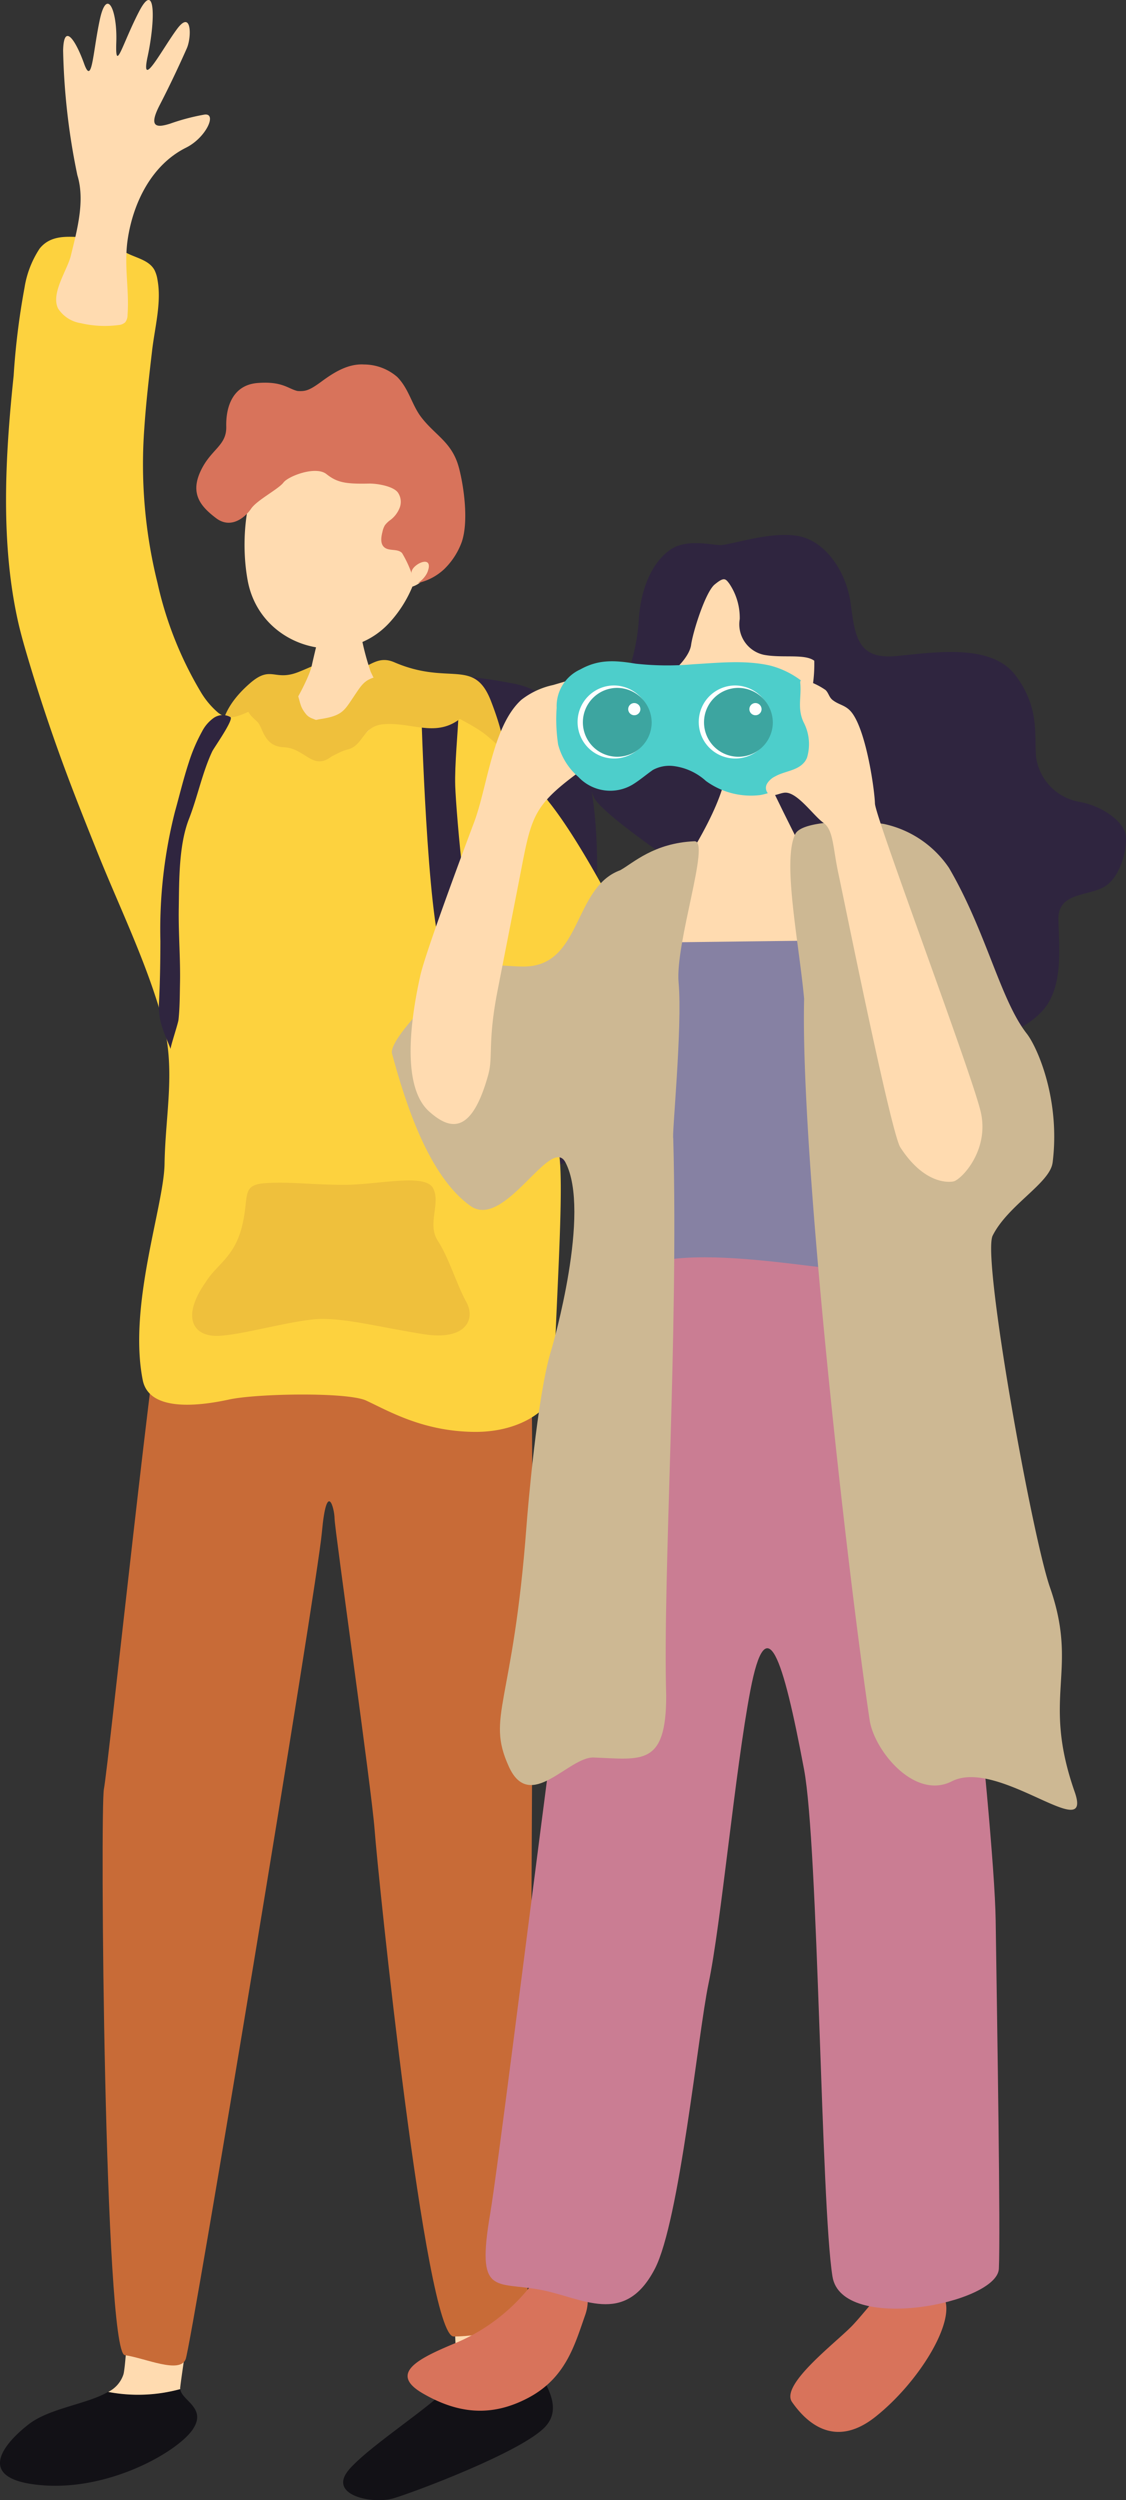 <svg xmlns="http://www.w3.org/2000/svg" xmlns:xlink="http://www.w3.org/1999/xlink" width="127.801" height="283.584" viewBox="0 0 127.801 283.584"><rect x="0" y="0" width="127.801" height="283.584" fill="#333333" stroke="none"/><defs><clipPath id="a"><rect width="127.801" height="283.584" fill="none"/></clipPath></defs><g clip-path="url(#a)"><path d="M32.574,33.2C44.62,34.97,42.656,56.06,41.92,66.231c-.664,9.175,5.031,12.429,1.719,17.577-4.679,7.271-17.375,5-21.836,2.384S19.681,35.046,21.664,33.2s10.91,0,10.91,0" transform="translate(25.273 44.258)" fill="#2f253f"/><path d="M14.138,34.271c2.426-2.111,2.745-.185,5.519-1.285s2.544-1.47,5.086-.49,3.319-1.673,5.78-.613c6.24,2.694,9.053-.566,10.979,4.41,4.508,11.631-2.082,8.448-6.819,8.325a94.056,94.056,0,0,0-10.172,0c-4.97.244-10.806,2.234-12.194.031s-3.169-6.036,1.82-10.377" transform="translate(14.228 43.235)" fill="#efc03c"/><path d="M18.172,30.38c.315,0,4.45.3,4.843.265a29.869,29.869,0,0,0,1.064,4.01c2.6,5.506,4.945,6.869-1.954,9.087-2.688.864-3.282,1.115-5.69-.561A37.644,37.644,0,0,1,13.7,40.52c.826-.417,3.347-4.919,3.7-6.564.259-1.207.768-3.122.768-3.577" transform="translate(17.989 41.53)" fill="#ffdbb0"/><path d="M31.774,34.781c.4-6.654-1.7-14.623-9.576-14.623-9.009,0-11.16,10.924-9.844,18.115,1.4,7.674,11.086,10.349,16.147,4.739a13.882,13.882,0,0,0,2.551-4.031,2.765,2.765,0,0,0,1.554-1.247,4.359,4.359,0,0,0,.444-2.44.848.848,0,0,0-1.277-.511" transform="translate(15.756 27.556)" fill="#ffdbb0"/><path d="M39.452,29.228c.592,2.291,1.087,6.142.3,8.4a8.2,8.2,0,0,1-1.975,3.049,6.379,6.379,0,0,1-2.991,1.581,3.027,3.027,0,0,0,1.089-1.228c.867-2.322-2.248-.658-1.769.239a12.871,12.871,0,0,0-1.117-2.4c-.495-.549-1.49-.182-2.038-.675-.458-.409-.342-1.155-.187-1.759a2.367,2.367,0,0,1,.275-.729,2.976,2.976,0,0,1,.652-.618,3.176,3.176,0,0,0,1.041-1.413,1.858,1.858,0,0,0-.236-1.7c-.571-.729-2.417-1.011-3.27-.994-2.662.057-3.606-.114-4.825-1.077s-4.325.227-4.88.963-3,1.988-3.661,2.952-2.274,2.384-3.992,1.079-2.94-2.724-1.774-5.278,2.993-2.895,2.937-5.108.722-4.71,3.55-4.938,3.495.679,4.547.907c.888.057,1.332-.057,2.718-1.077s3-2.043,4.825-1.931a5.781,5.781,0,0,1,3.772,1.42c1.348,1.382,1.644,3.167,2.736,4.583,1.624,2.1,3.518,2.833,4.272,5.757" transform="translate(12.649 23.869)" fill="#d8735b"/><path d="M33.1,44.509c1-.464,1.506-.658,3.7,3.638s13.528,36.606,14.6,37.96,6.187,3.347,6.428,6.363.925,4.739.793,5.57c-.146.942-2.824,2.4-3.451,2.542-1.427.324-1.568-.05-2.56.691-1.362,1.018-1.54.509-2.676.926-.722.265-1.88-.606-2.695-1.262-.749-.6-.689-2.457-.689-2.457-.451-.234-.227.473-.858.639-1.288.341-1.86-1.742-1.675-2.779-.171-1.524,2.334-4.654.978-7.724a56.132,56.132,0,0,0-2.637-6.083C40.8,79.553,27,53.6,26.393,51.522S33.1,44.509,33.1,44.509" transform="translate(34.604 60.525)" fill="#ffdbb0"/><path d="M33.577,148.092a6.56,6.56,0,0,1-.5-1.129c-.773-2.5-1.439-58-1.885-59.705,0,0-11.093-.682-10.982,1.815s5.99,59.481,4.883,61.637a7.576,7.576,0,0,1-1.631,1.782c3.9.9,7.082-1.735,10.119-4.4" transform="translate(26.527 119.165)" fill="#ffdbb0"/><path d="M37.994,112.909c-3.037,2.665-6.222,5.3-10.119,4.4-2.843,2.5-8.352,6.126-10.35,8.434-2.549,2.952,2.664,3.972,4.994,3.293s14.752-5.335,17.3-8.173c2.193-2.438-.523-5.544-1.825-7.953" transform="translate(22.109 154.347)" fill="#121116"/><path d="M12.28,114.8c-2.419,1.413-6.654,1.839-9.025,3.681-3.217,2.5-5.99,6.355,1.663,6.923s15.307-3.861,16.97-6.358c1.631-2.443-1.3-3.257-1.429-4.568a18.117,18.117,0,0,1-8.179.322" transform="translate(-0.001 156.498)" fill="#121116"/><path d="M22.682,88.251s-12.09-3.52-12.423-2.156-2.329,62.657-3.217,65.95a3.4,3.4,0,0,1-1.732,2,18.117,18.117,0,0,0,8.179-.322c0-.028-.012-.054-.012-.085,0-1.361,9.872-63.339,9.205-65.381" transform="translate(6.972 117.262)" fill="#ffdbb0"/><path d="M53.324,60.784c1,1.361.254,117.508-.19,118.757s-5.038,2.386-8.255,2.386-8.616-52.595-8.97-57.464c-.328-4.514-4.547-34.168-4.547-35.3s-.888-4.54-1.443,1.588S15.126,182.8,14.462,184.5s-4.582-.118-6.911-.459S4.74,121.853,5.185,119.81s6.1-55.847,6.987-56.87,41.152-2.156,41.152-2.156" transform="translate(6.611 83.092)" fill="#c86b37"/><path d="M24.417,65.367c1.811,1.323,3.141-.431,6.862-1.513,1.087-.315,1.917-.831,2.093.428.178,1.29-.442,2.521-.09,3.929a1.892,1.892,0,0,0,.324.743,2.028,2.028,0,0,0,1.094.559,6.01,6.01,0,0,0,5.789-1.321c1.145-.93,2.405-2.126,2.269-3.614-.072-.786-.541-1.534-.4-2.31a10.04,10.04,0,0,1,6.821,2.171c1.723,1.29,3.8,2.038,5.56,3.385A43.214,43.214,0,0,1,61.868,75.4c7.716,9.612,21.654,41.139,23.09,48.363a10.415,10.415,0,0,1-2.394,6.734c-2.123,2.459-3.842,2.982-5.382.367-4.924-8.348-15.936-31.595-17.349-29.507-1.076,1.591,2.153,5.508,3.259,14.178.569,4.45-.507,18.512-.627,26.593-.025,1.74-3.324,4.85-9.092,4.774s-9.571-2.327-12.2-3.55c-2.126-.989-12.448-.8-15.554-.123s-9.071,1.524-9.809-2.2c-1.675-8.448,2.4-19.738,2.475-24.51.093-5.835,1.328-10.784-.28-16.526-1.8-6.445-4.9-12.732-7.388-18.95-1.182-2.952-2.364-5.9-3.476-8.886Q4.726,65.693,2.757,59.068c-.4-1.349-.789-2.7-1.1-4.076-2.01-8.985-1.455-18.787-.5-27.872a83.379,83.379,0,0,1,1.23-9.97,11.224,11.224,0,0,1,1.719-4.464c1.485-1.856,3.87-1.247,6-1.233a4.159,4.159,0,0,1,2.091.383,13.058,13.058,0,0,1,1.191.98c1.193.9,3.03.98,3.756,2.305a3.736,3.736,0,0,1,.342,1.12c.474,2.552-.312,5.413-.611,7.993-.34,2.928-.687,5.856-.884,8.8A55.661,55.661,0,0,0,17.483,50.6a41.691,41.691,0,0,0,4.855,12.28,9.434,9.434,0,0,0,2.079,2.49" transform="translate(0.391 15.511)" fill="#fdd23e"/><path d="M15.894,33.136c.988,0,.96-1.408,1.647.305s.416,1.991,1.226,3,1.913.031,2.241,2.937c.118,1.032,1.668,1.238.419,2.05-1.973,1.288-2.84-1.131-5.174-1.224S13.9,37.892,13.232,37.3c-1.106-.98-1.644-1.624-.208-2.542s1.973-1.621,2.87-1.621" transform="translate(15.958 44.553)" fill="#efc03c"/><path d="M10.98,68.084c1.212-1.974,3.185-2.743,4.085-6.209s-.18-4.812,2.69-5,5.2.192,8.976.192,9.15-1.347,10.047.386-.717,4.043.539,5.967,2.153,5,3.229,6.931,0,4.426-4.846,3.657-8.435-1.733-11.486-1.733S14.884,74.2,12.192,74.2,8.2,72.03,10.98,68.084" transform="translate(12.379 77.324)" fill="#efc03c"/><path d="M24.9,34.477c-1.228-.639-4.228-.365-4.228-.365s.671,23.6,2.417,27.649,2.519,4.488,4.933,5.785,1.279-.163-.416-3.42-2.972-18.42-3.079-21.514c-.081-2.4.321-6.322.372-8.135" transform="translate(27.142 46.552)" fill="#2f253f"/><path d="M11.18,39.677a19.215,19.215,0,0,1,1.5-3.522A4.329,4.329,0,0,1,14,34.6a1.8,1.8,0,0,1,1.917-.107c.412.272-1.89,3.513-2.065,3.891-1.119,2.376-1.684,5.222-2.637,7.65-1.173,2.992-1.11,6.987-1.163,10.164-.046,2.838.2,5.671.141,8.509-.028,1.375-.021,2.75-.171,4.121-.046.436-.955,3.143-.89,3.311C8.37,70.211,7.7,68.99,7.808,66.912c.118-2.334.155-4.661.16-7a54.266,54.266,0,0,1,1.654-14.7c.483-1.721.951-3.685,1.559-5.539" transform="translate(10.237 46.844)" fill="#2f253f"/><path d="M14.8,40.361c-.12-1.134-.21-2.724,2.213-3.091s2.692-.949,3.68-2.419,1.256-2.019,2.69-2.386,9.094.888,9.185,2.081,1.446,1.872.118,2.817c-2.752,1.958-5.382.244-8.493.49-2.486.194-2.244,2.417-4.129,2.876s-3.111,2.481-5.264-.367" transform="translate(19.371 44.29)" fill="#efc03c"/><path d="M53.063,108.778c-2.438,0-5.419,4.436-7.316,6.377s-8.128,6.654-6.772,8.595,4.605,5.546,9.483,1.664,8.939-10.536,7.857-13.307a5.312,5.312,0,0,0-3.252-3.328" transform="translate(50.92 148.7)" fill="#d8735b"/><path d="M35.969,108.248c2.611.736,5.387,2.956,4.191,6.358s-2.2,7.144-6.462,9.395-8.061,1.754-11.951-.492-.631-3.917,3.483-5.634a21.3,21.3,0,0,0,10.739-9.627" transform="translate(26.26 147.976)" fill="#d8735b"/><path d="M44.073,26.792c1.83-.208,5.69-1.56,8.738-1.039S58.3,29.7,58.8,33.445s.814,6.344,5.181,5.927S74.756,37.916,77.5,41.555s2.133,6.656,2.336,9.255A6.006,6.006,0,0,0,84.711,55.9c2.338.417,4.513,1.811,5.181,3.328.481,1.089-.164,4.753-2.031,6.133-1.823,1.349-5.588.625-5.486,3.951s.407,6.76-1.117,9.359-6.1,4.781-9.55,4.159-8.128-8.005-13.716-9.255-27.228-15.492-28.345-18.2-1.422-5.82.507-8.005A22,22,0,0,0,34.726,35.63c.2-4.471,1.931-7.279,3.759-8.422s4.573-.417,5.588-.417" transform="translate(37.754 35.042)" fill="#2f253f"/><path d="M41.393,32.273a6.918,6.918,0,0,0-1.187-4.022c-.439-.587-.608-.762-1.658.1s-2.473,5.373-2.676,6.862-2.368,3.5-3.451,3.846a15.67,15.67,0,0,0,2.065,6.514,8.17,8.17,0,0,0,6.6,4.123,8.177,8.177,0,0,0,6.6-4.123A16.549,16.549,0,0,0,49.854,37c-1.094-.819-3.6-.272-5.718-.672a3.539,3.539,0,0,1-2.743-4.055" transform="translate(42.567 37.946)" fill="#ffdbb0"/><path d="M40.6,36.341c.49.362,3.2.542,3.858,0,.2,1.193,11.456,23.765,13.2,24.6-1.478,2.308-19,7.264-24.688,2.156-2.248-2.019-1.224-6.568,1.205-12.017,5.119-7.395,7.251-12.765,6.43-14.737" transform="translate(41.647 49.678)" fill="#ffdbb0"/><path d="M32.935,45.348l24.989-.308L63.04,86.018H30.828Z" transform="translate(40.475 61.571)" fill="#8681a3"/><path d="M66.147,61.671c2.433-.166,7.815-3.193,8.741,4.964.932,8.235,6.67,57.369,6.832,68.818.183,12.761.557,35.3.363,39.52-.18,3.965-17.844,7.39-18.885.885-1.314-8.209-1.591-48.834-3.227-57.528-2.417-12.85-4.267-18.508-6.095-8.943-1.73,9.047-3.333,26.548-4.746,33.242-1.177,5.584-3.289,26.951-6.088,32.343-3.456,6.656-8.266,3.25-13.075,2.372-5.084-.93-7.2.731-5.63-8.545S36.59,70.63,38.861,63.806s24.059-1.638,27.286-2.135" transform="translate(31.288 82.361)" fill="#ca7d93"/><path d="M51.176,74c-.208.017,1.055-12.659.6-17.665-.4-4.483,3.645-16.1,1.806-16.02-4.617.2-6.939,2.455-8.428,3.285-5.4,1.972-4.327,10.917-10.959,10.926-2.139,0-4.378-.507-6.356.329-1.941.817-9.039,7.873-8.593,9.537C20.791,70.1,23.414,78.3,28.137,81.672c3.9,2.786,9.129-8.126,10.8-4.926,2.926,5.589-1.429,20.692-1.614,21.282-1.605,5.134-2.69,18.332-2.808,19.923-1.527,20.46-4.617,21.568-2.008,27.318,2.4,5.3,6.777-1.134,9.633-1.027,5.419.206,8.229,1.027,8.229-6.983-.4-13.556,1.4-40.873.8-63.263" transform="translate(25.245 55.105)" fill="#cdb893"/><path d="M68.552,78.05c.9-7.163-1.737-13.1-2.935-14.635-3.011-3.851-4.591-11.553-8.819-18.787a11.92,11.92,0,0,0-7.383-4.992c-2.507-.414-9.233-.525-10.066,1.134-1.506,3,.4,12.221,1,18.692-.437,17.684,4.869,64.636,7.427,81.749.451,3.387,5.051,9.186,9.342,7.009,5.308-2.7,16.091,7.347,13.94,1.207-3.814-10.888.52-13.667-2.81-23.211-2.008-5.752-7.737-37.418-6.5-39.889,1.732-3.465,6.513-5.958,6.8-8.277" transform="translate(50.92 53.825)" fill="#cdb893"/><path d="M28.993,77.763c.511-1.877-.086-3.7,1.013-9.34.939-4.814,1.89-9.624,2.822-14.439,1.059-5.468,1.552-6.791,6.141-10.214a1.105,1.105,0,0,0,.544-.731c.028-.464-.493-.757-.65-1.193-.326-.9.951-1.536,1.251-2.447a4.969,4.969,0,0,0,.035-1.484c.028-2.014,2.2-3.955,1.233-5.714q-2.533.742-5.063,1.482a8.866,8.866,0,0,0-3.6,1.678c-3.268,2.971-3.842,9.873-5.371,13.918-.988,2.616-5.5,14.671-6.1,17.383-.932,4.206-2.315,12.415,1.006,15.39,2.535,2.272,4.9,2.462,6.745-4.289" transform="translate(26.452 44.018)" fill="#ffdbb0"/><path d="M54.2,44.711a6.321,6.321,0,0,1-3.791,2.156,8.681,8.681,0,0,1-6.134-1.6A6.7,6.7,0,0,0,40.7,43.586a3.907,3.907,0,0,0-2.452.431c-.775.54-1.524,1.191-2.334,1.678a4.959,4.959,0,0,1-6.118-.888,7.307,7.307,0,0,1-2.3-3.674,19.31,19.31,0,0,1-.167-4.168,4.577,4.577,0,0,1,2.69-4.355c2.109-1.179,3.981-1.023,6.266-.651a32.765,32.765,0,0,0,6.571.064c2.845-.159,5.882-.5,8.734.159a9.931,9.931,0,0,1,4.207,2.3c1.607,1.536,1.24,6.4.044,8.107A19.334,19.334,0,0,1,54.2,44.711" transform="translate(35.851 43.318)" fill="#4dcecb"/><path d="M36.629,37.086a4.144,4.144,0,1,1-4.142-4.239,4.192,4.192,0,0,1,4.142,4.239" transform="translate(37.214 44.902)" fill="#fff"/><path d="M36.411,36.961a3.905,3.905,0,1,1-3.9-4,3.953,3.953,0,0,1,3.9,4" transform="translate(37.554 45.063)" fill="#3da5a0"/><path d="M32.209,34.4a.691.691,0,1,1-.692-.708.7.7,0,0,1,.692.708" transform="translate(40.475 46.053)" fill="#fff"/><path d="M42.575,37.086a4.144,4.144,0,1,1-4.142-4.239,4.192,4.192,0,0,1,4.142,4.239" transform="translate(45.02 44.902)" fill="#fff"/><path d="M42.356,36.961a3.905,3.905,0,1,1-3.9-4,3.951,3.951,0,0,1,3.9,4" transform="translate(45.359 45.063)" fill="#3da5a0"/><path d="M38.155,34.4a.691.691,0,1,1-.692-.708.7.7,0,0,1,.692.708" transform="translate(48.282 46.053)" fill="#fff"/><path d="M58.9,89.473c.958-.291,4.05-3.574,3.065-7.866S50,48.2,49.955,46.616s-.955-7.979-2.542-10.2c-.7-.985-1.462-.921-2.253-1.534-.433-.336-.449-.8-.816-1.146A8.1,8.1,0,0,0,42.1,32.65c-.2-.088-.495-.142-.594.059a.46.46,0,0,0-.025.251c.146,1.626-.349,2.833.359,4.4a5.341,5.341,0,0,1,.4,4.069c-.659,1.491-2.4,1.408-3.643,2.126a2.131,2.131,0,0,0-.9.833.94.94,0,0,0,.185,1.141c.509.381,1.193-.085,1.818-.144,1.416-.135,3.27,2.611,4.39,3.4,1.175.828,1.071,2.781,1.721,5.787s5.963,29.408,7.029,31.048c3.016,4.642,6.058,3.851,6.058,3.851" transform="translate(49.351 44.526)" fill="#ffdbb0"/><path d="M5.538,36.653a11.984,11.984,0,0,0,4.3.215,1.243,1.243,0,0,0,.763-.32,1.361,1.361,0,0,0,.257-.838c.21-2.923-.426-5.555.016-8.552.611-4.13,2.7-8.457,6.627-10.41,2.287-1.139,3.569-3.984,2.061-3.745A24.219,24.219,0,0,0,15.68,14.03c-1.427.445-2.533.514-1.168-2.123s2.526-5.191,3.074-6.431.564-4.429-1.1-2.2-4.21,7.141-3.345,3.117.925-8.774-1-5.039S9.454,8.4,9.581,4.777,8.508-1.534,7.7,2.275,6.836,9.769,5.92,7.205s-2.3-4.743-2.375-1.479A76.673,76.673,0,0,0,5.161,19.869c.9,2.914-.046,6.28-.738,9.13-.4,1.64-2.3,4.275-1.45,5.993a3.743,3.743,0,0,0,2.565,1.662" transform="translate(3.619 0)" fill="#ffdbb0"/></g></svg>